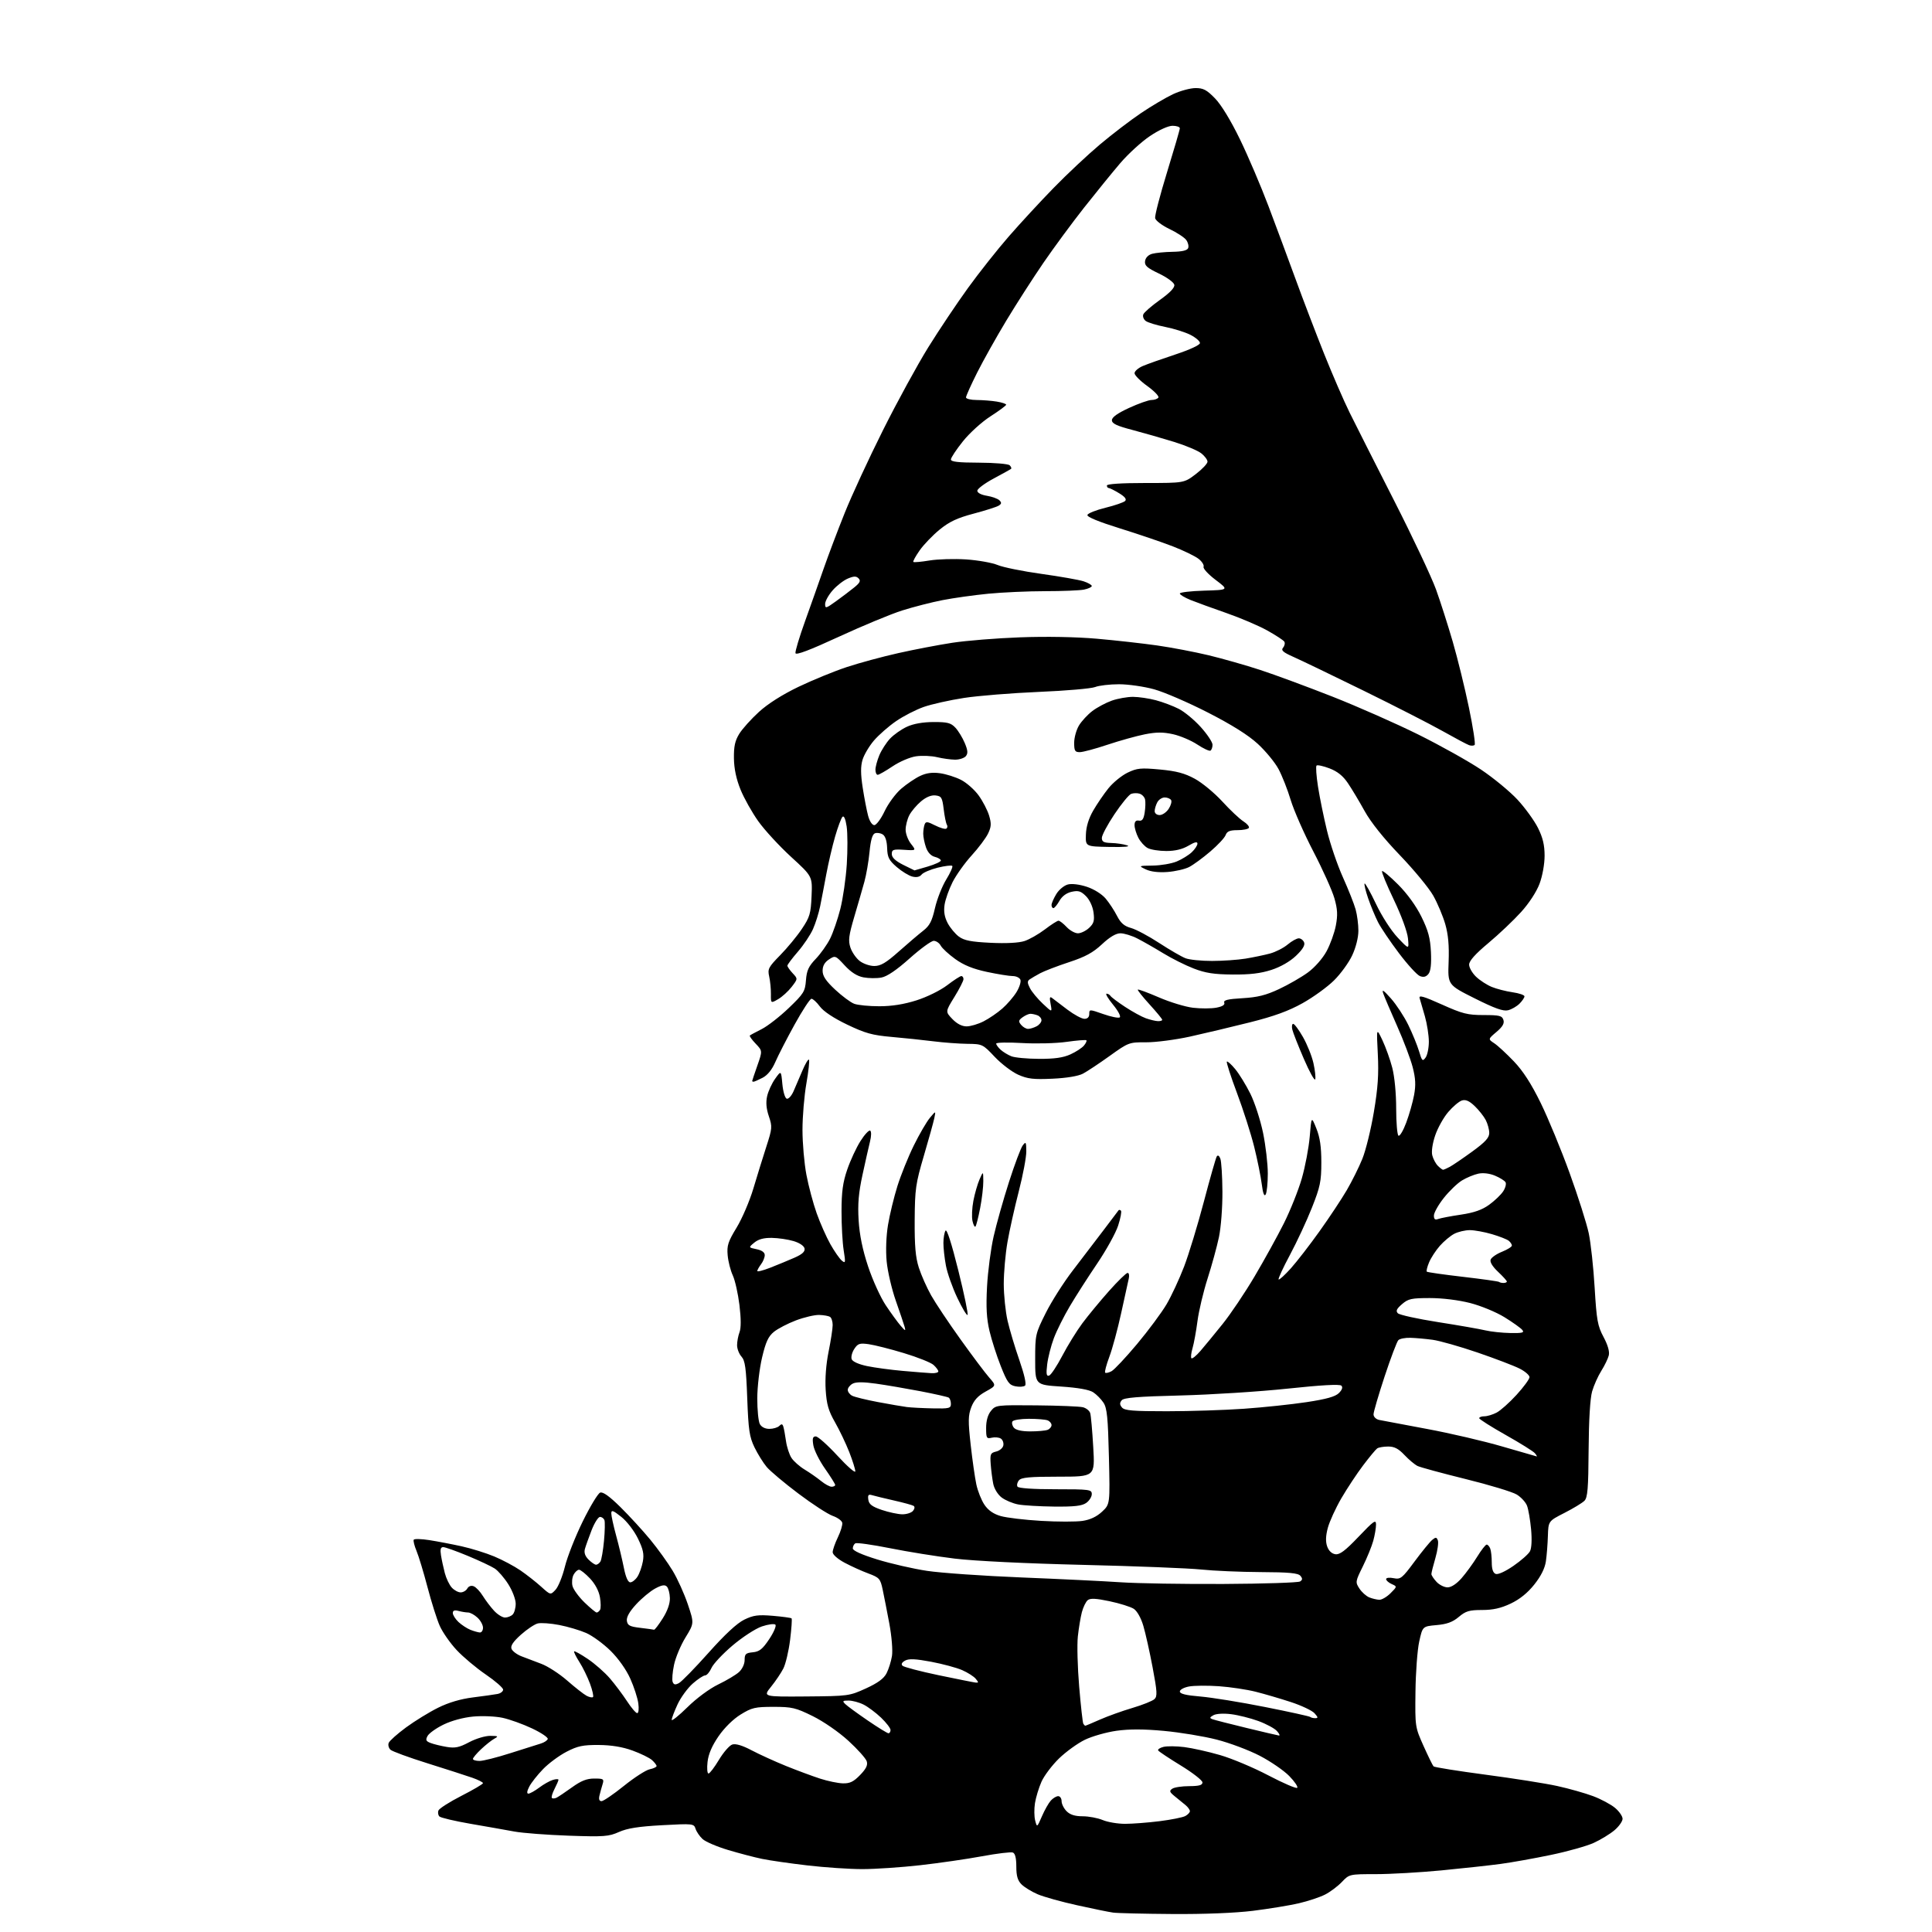 <?xml version="1.0" encoding="UTF-8" standalone="no"?>
<svg 
  version="1.1" 
  xmlns="http://www.w3.org/2000/svg" 
  xmlns:xlink="http://www.w3.org/1999/xlink" 
  xmlns:svg="http://www.w3.org/2000/svg"
  xmlns:rdf="http://www.w3.org/1999/02/22-rdf-syntax-ns#"
  xmlns:cc="http://creativecommons.org/ns#"
  xmlns:dc="http://purl.org/dc/elements/1.1/"
  viewBox="0 0 768 768"
  width="768"
  height="768"
>
<style>svg {background-color: white; }</style>"
<path stroke="none" fill="black" fill-rule="evenodd" d="M466.04,760.85C454.74,760.77 444.15,760.52 442.50,760.29C440.85,760.07 434.41,758.75 428.18,757.37C421.95,756.00 414.89,754.03 412.49,753.00C410.09,751.97 407.20,750.20 406.06,749.06C404.53,747.53 404.00,745.72 404.00,741.97C404.00,738.61 403.54,736.76 402.62,736.41C401.86,736.12 396.35,736.78 390.37,737.89C384.39,739.00 373.33,740.60 365.80,741.45C358.26,742.30 347.91,743.00 342.79,743.00C337.67,743.00 327.84,742.34 320.95,741.53C314.05,740.73 305.95,739.56 302.95,738.94C299.95,738.32 293.87,736.73 289.43,735.40C285.00,734.08 280.42,732.11 279.26,731.03C278.10,729.95 276.86,728.12 276.49,726.96C275.84,724.92 275.45,724.88 263.16,725.55C253.80,726.06 249.34,726.77 246.03,728.25C241.98,730.06 240.11,730.20 226.03,729.71C217.49,729.41 207.80,728.67 204.50,728.07C201.20,727.46 193.35,726.07 187.05,724.99C180.76,723.90 175.19,722.59 174.67,722.07C174.16,721.56 173.98,720.49 174.29,719.70C174.59,718.91 178.70,716.29 183.41,713.88C188.13,711.47 191.99,709.20 192.00,708.83C192.00,708.47 190.09,707.50 187.75,706.68C185.41,705.86 177.43,703.29 170.00,700.96C162.57,698.64 155.92,696.20 155.21,695.54C154.51,694.89 154.19,693.67 154.51,692.84C154.83,692.00 157.94,689.23 161.42,686.67C164.91,684.11 170.62,680.60 174.13,678.86C178.31,676.78 183.08,675.37 188.00,674.75C192.12,674.23 196.51,673.62 197.75,673.38C198.99,673.15 200.00,672.37 200.00,671.66C200.00,670.94 196.90,668.23 193.10,665.64C189.31,663.05 184.10,658.68 181.53,655.93C178.96,653.18 175.93,648.84 174.80,646.29C173.67,643.73 171.49,636.84 169.95,630.96C168.41,625.09 166.44,618.59 165.58,616.53C164.72,614.47 164.22,612.46 164.47,612.06C164.71,611.65 167.52,611.73 170.71,612.23C173.89,612.73 179.65,613.83 183.50,614.68C187.35,615.53 193.19,617.35 196.48,618.72C199.76,620.09 204.47,622.60 206.94,624.30C209.40,626.00 213.09,628.89 215.13,630.74C218.84,634.09 218.84,634.09 220.84,631.95C221.93,630.77 223.61,626.63 224.56,622.76C225.51,618.88 228.69,610.82 231.63,604.83C234.56,598.85 237.69,593.67 238.57,593.34C239.66,592.92 242.22,594.75 246.65,599.11C250.21,602.63 255.55,608.45 258.52,612.06C261.49,615.67 265.49,621.23 267.40,624.41C269.32,627.58 272.02,633.58 273.42,637.73C275.95,645.27 275.95,645.27 272.51,650.89C270.61,653.97 268.55,658.88 267.94,661.79C267.32,664.70 267.08,667.76 267.39,668.58C267.84,669.73 268.42,669.84 269.90,669.05C270.96,668.48 276.26,663.06 281.67,656.99C288.17,649.70 292.97,645.25 295.85,643.84C299.50,642.07 301.32,641.82 307.22,642.31C311.08,642.64 314.43,643.10 314.66,643.33C314.90,643.57 314.63,647.41 314.08,651.87C313.52,656.34 312.31,661.45 311.40,663.24C310.49,665.03 308.29,668.30 306.51,670.50C303.28,674.50 303.28,674.50 320.39,674.37C337.20,674.23 337.62,674.18 344.19,671.19C348.92,669.03 351.33,667.27 352.41,665.17C353.25,663.54 354.22,660.45 354.57,658.30C354.92,656.07 354.47,650.53 353.53,645.44C352.61,640.52 351.41,634.41 350.87,631.86C349.95,627.54 349.56,627.11 345.19,625.48C342.61,624.53 338.36,622.60 335.75,621.21C333.02,619.76 331.00,617.98 331.00,617.03C331.00,616.12 331.93,613.46 333.06,611.11C334.19,608.77 334.98,606.17 334.81,605.33C334.64,604.49 332.93,603.25 331.00,602.58C329.07,601.90 322.96,597.93 317.41,593.75C311.85,589.57 306.17,584.80 304.78,583.15C303.38,581.49 301.20,577.97 299.91,575.32C297.91,571.18 297.51,568.47 297.04,555.86C296.60,543.81 296.19,540.86 294.75,539.27C293.79,538.21 293.00,536.17 293.00,534.74C293.00,533.30 293.44,530.98 293.97,529.57C294.61,527.90 294.59,524.14 293.94,518.76C293.38,514.22 292.19,508.93 291.30,507.00C290.40,505.07 289.48,501.48 289.26,499.00C288.91,495.13 289.41,493.58 292.83,487.97C295.01,484.38 298.00,477.40 299.47,472.47C300.94,467.54 303.26,460.04 304.63,455.81C306.98,448.55 307.04,447.88 305.63,443.73C304.61,440.72 304.39,438.20 304.95,435.74C305.39,433.77 306.82,430.66 308.13,428.83C310.50,425.50 310.50,425.50 311.00,430.92C311.28,433.93 312.05,436.52 312.73,436.75C313.41,436.97 314.62,435.66 315.43,433.83C316.24,432.00 317.83,428.29 318.96,425.60C320.10,422.90 321.27,420.93 321.57,421.23C321.86,421.53 321.41,425.76 320.56,430.64C319.70,435.51 319.00,443.84 319.00,449.14C319.00,454.44 319.70,462.47 320.56,466.99C321.41,471.50 323.26,478.42 324.66,482.35C326.06,486.28 328.52,491.81 330.11,494.63C331.71,497.46 333.74,500.37 334.63,501.11C336.10,502.33 336.17,501.96 335.37,496.98C334.89,493.96 334.51,487.00 334.52,481.50C334.53,473.75 335.04,470.01 336.80,464.89C338.05,461.26 340.41,456.17 342.05,453.59C343.68,451.01 345.42,449.14 345.91,449.44C346.42,449.76 346.39,451.58 345.85,453.74C345.34,455.81 343.99,461.77 342.86,467.00C341.30,474.20 340.92,478.58 341.32,485.10C341.68,490.96 342.88,496.79 345.08,503.43C346.85,508.78 350.01,515.72 352.08,518.83C354.16,521.95 356.83,525.62 358.02,527.00C359.86,529.14 360.09,529.21 359.62,527.50C359.31,526.40 357.73,521.71 356.10,517.07C354.47,512.43 352.83,505.39 352.46,501.42C352.05,497.07 352.27,491.29 353.01,486.85C353.68,482.81 355.36,475.90 356.73,471.50C358.11,467.10 361.04,459.83 363.25,455.35C365.46,450.86 368.34,445.91 369.65,444.35C372.02,441.50 372.02,441.50 371.40,444.50C371.05,446.15 369.18,452.90 367.23,459.50C363.99,470.51 363.69,472.62 363.60,485.00C363.54,495.26 363.93,499.80 365.25,503.91C366.20,506.88 368.40,511.83 370.13,514.91C371.86,517.98 377.12,525.87 381.83,532.43C386.53,539.00 391.66,545.82 393.22,547.59C396.05,550.82 396.05,550.82 391.82,553.16C388.76,554.85 387.17,556.58 386.10,559.38C384.85,562.69 384.81,564.89 385.85,574.25C386.52,580.29 387.54,587.42 388.11,590.08C388.68,592.75 390.13,596.39 391.34,598.17C392.82,600.37 394.89,601.82 397.78,602.65C400.11,603.33 407.36,604.19 413.88,604.57C420.40,604.96 427.79,604.96 430.32,604.58C433.38,604.12 435.96,602.90 438.08,600.92C441.26,597.95 441.26,597.95 440.81,579.07C440.44,563.55 440.06,559.73 438.66,557.61C437.73,556.19 435.89,554.32 434.56,553.45C432.99,552.42 428.55,551.63 421.83,551.18C411.50,550.50 411.50,550.50 411.50,540.42C411.50,530.57 411.60,530.14 415.71,521.92C418.03,517.29 422.87,509.68 426.48,505.00C430.08,500.32 435.58,493.12 438.69,489.00C441.80,484.88 444.49,481.31 444.67,481.08C444.85,480.85 445.27,480.94 445.60,481.27C445.93,481.60 445.43,484.26 444.48,487.19C443.54,490.11 439.78,496.91 436.13,502.30C432.48,507.69 427.58,515.34 425.24,519.30C422.89,523.26 420.04,528.97 418.91,531.99C417.78,535.01 416.59,539.68 416.27,542.37C415.81,546.22 415.98,547.17 417.04,546.82C417.78,546.57 420.14,543.02 422.28,538.93C424.42,534.85 428.02,529.02 430.27,526.00C432.52,522.98 437.26,517.24 440.80,513.25C444.35,509.26 447.69,506.00 448.24,506.00C448.79,506.00 448.99,507.01 448.70,508.25C448.41,509.49 447.05,515.67 445.68,522.00C444.30,528.33 442.20,536.12 440.99,539.32C439.79,542.52 439.04,545.37 439.32,545.65C439.60,545.93 440.74,545.68 441.85,545.08C442.96,544.49 447.53,539.61 452.02,534.25C456.50,528.89 461.76,521.80 463.71,518.50C465.65,515.20 468.79,508.45 470.69,503.50C472.58,498.55 476.12,486.92 478.56,477.66C481.00,468.40 483.30,460.33 483.67,459.73C484.09,459.04 484.63,459.36 485.10,460.57C485.52,461.63 485.89,467.53 485.93,473.68C485.97,479.92 485.36,487.92 484.55,491.77C483.75,495.57 481.72,502.98 480.04,508.22C478.36,513.47 476.55,521.08 476.02,525.13C475.49,529.19 474.60,534.05 474.05,535.93C473.49,537.82 473.30,539.62 473.61,539.93C473.93,540.25 475.55,538.92 477.21,537.00C478.87,535.08 482.81,530.28 485.98,526.34C489.15,522.41 494.90,513.86 498.75,507.34C502.60,500.83 507.83,491.35 510.37,486.28C512.91,481.20 516.11,473.20 517.48,468.48C518.84,463.77 520.26,456.26 520.64,451.81C521.31,443.70 521.31,443.70 523.28,448.60C524.71,452.15 525.25,455.87 525.25,462.07C525.25,469.61 524.80,471.77 521.51,480.07C519.46,485.26 515.53,493.69 512.79,498.81C510.04,503.94 508.01,508.34 508.27,508.60C508.53,508.86 510.71,506.88 513.12,504.20C515.53,501.51 520.68,494.85 524.56,489.41C528.45,483.96 533.31,476.63 535.36,473.12C537.41,469.61 540.20,464.01 541.55,460.67C542.91,457.34 544.97,448.96 546.13,442.05C547.75,432.44 548.11,427.04 547.70,419.00C547.16,408.50 547.16,408.50 549.53,413.50C550.83,416.25 552.60,421.18 553.45,424.46C554.36,427.96 555.00,434.64 555.00,440.65C555.00,446.28 555.42,451.14 555.92,451.45C556.43,451.77 557.82,449.43 559.00,446.26C560.19,443.09 561.59,438.16 562.12,435.30C562.85,431.34 562.72,428.70 561.56,424.21C560.72,420.97 557.95,413.64 555.40,407.91C552.86,402.19 550.38,396.38 549.89,395.00C549.21,393.07 549.90,393.51 552.93,396.92C555.08,399.35 558.18,404.08 559.81,407.42C561.44,410.76 563.36,415.46 564.08,417.85C565.25,421.79 565.50,422.03 566.69,420.41C567.41,419.42 567.99,416.57 567.99,414.06C567.98,411.55 567.28,407.02 566.42,404.00C565.57,400.98 564.62,397.73 564.33,396.80C563.91,395.47 565.84,396.02 573.15,399.30C581.36,402.99 583.38,403.50 589.76,403.50C596.05,403.50 597.11,403.76 597.63,405.43C598.08,406.82 597.31,408.14 594.87,410.21C591.50,413.07 591.50,413.07 594.00,414.72C595.38,415.63 598.87,418.86 601.78,421.90C605.44,425.73 608.71,430.80 612.46,438.46C615.43,444.53 620.61,457.08 623.96,466.34C627.32,475.61 630.73,486.36 631.55,490.24C632.37,494.12 633.43,503.87 633.90,511.90C634.68,524.85 635.07,527.06 637.44,531.49C639.16,534.73 639.89,537.30 639.51,538.82C639.18,540.11 637.85,542.87 636.54,544.94C635.23,547.02 633.59,550.69 632.89,553.11C632.10,555.85 631.58,564.54 631.50,576.28C631.40,591.73 631.10,595.33 629.83,596.59C628.99,597.44 625.42,599.60 621.90,601.40C615.50,604.66 615.50,604.66 615.31,610.58C615.21,613.84 614.85,618.38 614.51,620.68C614.11,623.44 612.53,626.58 609.90,629.88C607.26,633.21 604.09,635.76 600.52,637.45C596.61,639.30 593.48,640.00 589.14,640.00C584.07,640.00 582.65,640.42 579.89,642.75C577.46,644.80 575.19,645.63 571.06,646.00C565.50,646.50 565.50,646.50 564.17,652.50C563.43,655.80 562.76,664.80 562.67,672.50C562.50,686.39 562.53,686.56 565.86,694.00C567.71,698.12 569.51,701.80 569.86,702.16C570.21,702.52 579.50,704.00 590.50,705.46C601.50,706.91 614.33,708.93 619.00,709.96C623.67,710.98 630.09,712.80 633.27,713.99C636.44,715.18 640.37,717.29 642.02,718.67C643.66,720.05 645.00,722.00 645.00,723.00C645.00,724.00 643.54,726.06 641.75,727.57C639.96,729.08 636.25,731.34 633.50,732.59C630.75,733.84 623.10,735.99 616.50,737.36C609.90,738.74 600.90,740.35 596.50,740.94C592.10,741.53 581.52,742.69 573.00,743.51C564.48,744.32 552.75,745.00 546.94,745.00C536.43,745.00 536.36,745.02 533.44,748.09C531.82,749.79 528.82,752.05 526.77,753.10C524.72,754.16 520.00,755.72 516.29,756.59C512.57,757.45 504.37,758.79 498.05,759.58C490.98,760.45 478.70,760.94 466.04,760.85zM414.18,722.01C415.24,719.54 416.84,716.73 417.71,715.76C418.59,714.79 419.92,714.00 420.65,714.00C421.39,714.00 422.00,714.90 422.00,716.00C422.00,717.10 422.90,718.90 424.00,720.00C425.39,721.39 427.33,722.00 430.38,722.00C432.79,722.00 436.37,722.67 438.35,723.50C440.32,724.33 444.32,725.00 447.24,725.00C450.16,725.00 456.33,724.53 460.94,723.95C465.55,723.37 470.15,722.45 471.16,721.91C472.17,721.37 473.00,720.49 473.00,719.96C473.00,719.42 472.21,718.33 471.25,717.54C470.29,716.75 468.38,715.19 467.00,714.07C464.88,712.35 464.73,711.89 466.00,711.04C466.82,710.48 469.86,710.02 472.75,710.02C476.68,710.00 478.00,709.63 478.00,708.54C478.00,707.74 474.15,704.73 469.44,701.85C464.73,698.97 460.67,696.27 460.40,695.84C460.14,695.41 461.07,694.77 462.48,694.42C463.88,694.06 467.61,694.10 470.76,694.49C473.90,694.88 480.31,696.31 484.99,697.67C489.67,699.02 498.33,702.66 504.22,705.76C510.12,708.85 515.27,711.07 515.66,710.68C516.05,710.28 514.63,708.18 512.49,705.99C510.36,703.81 505.09,700.19 500.78,697.95C496.47,695.71 488.75,692.81 483.62,691.51C478.49,690.20 469.09,688.65 462.72,688.06C454.69,687.31 448.91,687.30 443.83,688.01C439.80,688.58 434.13,690.19 431.23,691.60C428.33,693.01 423.70,696.37 420.93,699.06C418.17,701.76 415.05,705.90 414.00,708.27C412.95,710.65 411.79,714.46 411.42,716.75C411.06,719.03 411.09,722.16 411.50,723.70C412.23,726.50 412.23,726.50 414.18,722.01zM239.13,715.98C239.89,715.97 243.88,713.25 248.00,709.93C252.12,706.61 256.74,703.63 258.25,703.32C259.76,703.01 261.00,702.43 261.00,702.03C261.00,701.63 260.18,700.57 259.18,699.66C258.18,698.76 254.69,697.05 251.43,695.87C247.44,694.42 243.05,693.70 238.00,693.66C231.72,693.62 229.64,694.05 225.22,696.34C222.31,697.84 218.11,700.94 215.89,703.24C213.66,705.53 211.19,708.66 210.40,710.20C209.46,712.01 209.34,713.00 210.04,713.00C210.64,713.00 212.57,711.93 214.32,710.62C216.07,709.30 218.51,707.92 219.75,707.55C220.99,707.17 222.00,707.14 222.00,707.48C222.00,707.82 221.29,709.47 220.43,711.14C219.56,712.82 219.09,714.42 219.38,714.72C219.67,715.01 220.50,714.97 221.21,714.63C221.92,714.29 224.69,712.43 227.36,710.51C230.99,707.89 233.24,707.00 236.23,707.00C239.92,707.00 240.18,707.17 239.54,709.25C239.15,710.49 238.60,712.51 238.30,713.75C237.95,715.25 238.22,715.99 239.13,715.98zM335.05,708.91C337.85,708.98 339.31,708.27 341.90,705.60C344.32,703.10 345.02,701.65 344.54,700.14C344.18,699.00 340.91,695.34 337.26,692.00C333.45,688.51 327.43,684.35 323.12,682.21C316.31,678.85 314.84,678.50 307.48,678.50C300.18,678.50 298.85,678.81 294.43,681.54C291.46,683.36 287.96,686.81 285.64,690.18C283.02,693.99 281.61,697.26 281.26,700.39C280.97,702.93 281.14,705.00 281.64,705.00C282.13,705.00 284.00,702.55 285.79,699.56C287.58,696.57 289.97,693.83 291.10,693.47C292.46,693.04 295.13,693.84 298.83,695.80C301.95,697.44 308.10,700.24 312.50,702.02C316.90,703.80 322.98,706.05 326.00,707.03C329.02,708.01 333.10,708.86 335.05,708.91zM190.63,700.00C192.07,700.00 197.58,698.61 202.88,696.91C208.17,695.21 213.60,693.50 214.94,693.10C216.28,692.70 217.54,691.88 217.74,691.28C217.94,690.68 215.13,688.79 211.51,687.08C207.88,685.36 202.59,683.46 199.75,682.85C196.92,682.25 191.67,682.02 188.10,682.36C184.19,682.72 179.48,684.00 176.29,685.56C173.38,686.98 170.52,689.02 169.95,690.09C169.10,691.68 169.32,692.17 171.21,692.88C172.47,693.36 175.34,694.06 177.58,694.43C180.90,694.99 182.58,694.64 186.48,692.56C189.15,691.14 192.90,690.01 194.90,690.03C198.07,690.06 198.26,690.19 196.50,691.16C195.40,691.77 193.04,693.64 191.25,695.33C189.46,697.01 188.00,698.75 188.00,699.20C188.00,699.64 189.18,700.00 190.63,700.00zM508.40,689.90C508.90,689.95 508.53,689.14 507.59,688.10C506.64,687.05 503.31,685.26 500.18,684.12C497.06,682.98 492.19,681.76 489.36,681.41C486.38,681.04 483.45,681.21 482.36,681.82C480.82,682.69 480.75,682.96 482.00,683.42C482.82,683.73 488.90,685.28 495.50,686.88C502.10,688.48 507.91,689.84 508.40,689.90zM353.18,689.00C353.63,689.00 354.00,688.42 354.00,687.70C354.00,686.99 352.31,684.79 350.25,682.81C348.19,680.84 345.06,678.50 343.30,677.61C341.54,676.72 338.86,676.00 337.34,676.00C334.93,676.00 334.76,676.18 336.04,677.42C336.84,678.20 340.84,681.12 344.93,683.92C349.01,686.71 352.73,689.00 353.18,689.00zM431.43,686.00C431.61,686.00 434.23,684.90 437.26,683.56C440.29,682.22 446.08,680.14 450.13,678.94C454.18,677.74 458.13,676.16 458.91,675.43C460.11,674.30 460.01,672.51 458.18,662.81C457.01,656.59 455.34,649.14 454.48,646.25C453.56,643.14 452.01,640.40 450.69,639.53C449.46,638.73 445.14,637.37 441.10,636.52C435.59,635.36 433.40,635.26 432.38,636.10C431.63,636.72 430.59,638.87 430.06,640.87C429.54,642.86 428.82,647.20 428.46,650.50C428.10,653.80 428.34,662.79 428.99,670.48C429.64,678.17 430.38,684.81 430.64,685.23C430.90,685.66 431.26,686.00 431.43,686.00zM273.25,678.66C276.87,675.09 282.02,671.28 285.50,669.60C288.80,668.01 292.51,665.80 293.75,664.68C295.05,663.51 296.00,661.49 296.00,659.89C296.00,657.50 296.44,657.08 299.25,656.81C301.88,656.56 303.13,655.56 305.78,651.58C307.59,648.88 308.69,646.29 308.23,645.83C307.77,645.37 305.34,645.69 302.84,646.54C300.34,647.39 295.11,650.79 291.21,654.10C287.31,657.40 283.53,661.43 282.82,663.05C282.10,664.67 280.96,666.00 280.29,666.00C279.62,666.00 277.41,667.46 275.38,669.24C273.35,671.03 270.63,674.74 269.35,677.49C268.07,680.25 267.02,683.02 267.01,683.66C267.00,684.29 269.81,682.04 273.25,678.66zM522.82,683.00C524.04,683.00 523.99,682.65 522.54,681.04C521.57,679.97 517.33,677.96 513.13,676.59C508.94,675.22 502.64,673.37 499.14,672.49C495.64,671.61 489.06,670.62 484.53,670.30C480.00,669.99 474.65,670.03 472.64,670.41C470.64,670.78 469.00,671.68 469.00,672.40C469.00,673.32 471.44,673.92 477.16,674.39C481.65,674.77 493.21,676.64 502.85,678.56C512.49,680.47 520.59,682.25 520.85,682.52C521.12,682.78 522.00,683.00 522.82,683.00zM253.30,681.00C253.84,681.00 254.04,679.30 253.74,677.12C253.46,674.99 252.02,670.56 250.54,667.27C248.92,663.67 245.80,659.26 242.68,656.19C239.83,653.39 235.47,650.21 233.00,649.13C230.53,648.05 225.71,646.62 222.30,645.96C218.89,645.30 215.04,645.02 213.75,645.35C212.47,645.67 209.45,647.69 207.05,649.84C204.00,652.58 202.88,654.25 203.33,655.42C203.68,656.34 205.44,657.67 207.24,658.38C209.03,659.09 212.59,660.44 215.14,661.38C217.69,662.32 222.33,665.31 225.44,668.03C228.55,670.75 232.01,673.47 233.13,674.07C234.25,674.67 235.42,674.91 235.73,674.60C236.04,674.30 235.50,671.90 234.53,669.27C233.56,666.65 231.67,662.77 230.31,660.66C228.96,658.55 228.02,656.65 228.23,656.44C228.44,656.23 230.89,657.59 233.67,659.47C236.46,661.34 240.41,664.82 242.45,667.19C244.49,669.56 247.54,673.64 249.25,676.25C250.95,678.86 252.77,681.00 253.30,681.00zM387.87,668.86C389.04,668.98 389.04,668.75 387.87,667.34C387.12,666.42 384.70,664.88 382.50,663.91C380.30,662.94 374.75,661.45 370.17,660.58C363.99,659.42 361.32,659.29 359.82,660.10C358.51,660.80 358.13,661.53 358.75,662.15C359.28,662.68 365.74,664.38 373.11,665.92C380.47,667.45 387.12,668.78 387.87,668.86zM190.75,648.94C191.44,648.97 192.00,648.12 192.00,647.04C192.00,645.96 191.02,644.16 189.81,643.04C188.61,641.92 186.92,640.99 186.06,640.99C185.20,640.98 183.49,640.70 182.25,640.37C180.68,639.95 180.00,640.20 180.00,641.21C180.00,642.00 181.01,643.60 182.25,644.77C183.49,645.93 185.63,647.33 187.00,647.88C188.38,648.42 190.06,648.90 190.75,648.94zM260.00,647.84C260.27,647.93 261.82,645.90 263.44,643.34C265.34,640.34 266.35,637.45 266.29,635.24C266.24,633.34 265.69,631.29 265.08,630.68C264.26,629.86 263.03,630.07 260.45,631.46C258.51,632.50 255.12,635.32 252.90,637.72C250.23,640.62 248.98,642.83 249.19,644.30C249.45,646.13 250.33,646.60 254.50,647.09C257.25,647.42 259.73,647.76 260.00,647.84zM200.75,643.00C201.77,643.00 203.14,642.46 203.80,641.80C204.46,641.14 205.00,639.20 205.00,637.50C205.00,635.78 203.69,632.32 202.06,629.76C200.45,627.21 198.02,624.41 196.67,623.52C195.33,622.64 190.48,620.36 185.90,618.46C181.32,616.56 176.95,615.00 176.18,615.00C175.16,615.00 174.92,615.89 175.30,618.25C175.58,620.04 176.27,623.22 176.82,625.32C177.37,627.43 178.61,630.01 179.57,631.07C180.53,632.13 182.12,633.00 183.11,633.00C184.09,633.00 185.29,632.31 185.76,631.46C186.28,630.53 187.29,630.17 188.29,630.56C189.21,630.91 190.86,632.65 191.95,634.43C193.05,636.20 195.06,638.86 196.43,640.33C197.79,641.80 199.74,643.00 200.75,643.00zM237.18,641.00C237.57,641.00 238.17,640.53 238.52,639.96C238.88,639.39 238.86,637.13 238.49,634.94C238.07,632.45 236.58,629.64 234.54,627.47C232.74,625.56 230.77,624.00 230.17,624.00C229.56,624.00 228.59,624.89 228.01,625.98C227.43,627.07 227.23,629.09 227.58,630.47C227.93,631.85 230.07,634.78 232.34,636.99C234.62,639.19 236.80,641.00 237.18,641.00zM548.30,635.94C549.28,635.97 551.29,634.80 552.76,633.33C555.42,630.67 555.42,630.67 553.21,629.68C552.00,629.14 551.00,628.26 551.00,627.72C551.00,627.18 552.31,627.01 553.98,627.35C556.75,627.90 557.34,627.44 562.31,620.72C565.26,616.75 568.41,612.89 569.32,612.14C570.73,610.98 571.06,611.00 571.57,612.33C571.90,613.19 571.46,616.35 570.59,619.35C569.71,622.35 569.00,625.22 569.00,625.72C569.00,626.21 569.92,627.61 571.04,628.81C572.16,630.02 574.14,631.00 575.44,631.00C576.90,631.00 579.01,629.61 581.00,627.35C582.76,625.34 585.55,621.52 587.19,618.85C588.83,616.18 590.53,614.00 590.98,614.00C591.42,614.00 592.06,614.71 592.39,615.58C592.73,616.45 593.00,618.94 593.00,621.11C593.00,623.76 593.51,625.26 594.56,625.66C595.47,626.01 598.37,624.70 601.60,622.47C604.62,620.39 607.58,617.78 608.18,616.67C608.84,615.43 609.01,612.05 608.63,607.89C608.28,604.17 607.56,599.97 607.02,598.56C606.49,597.15 604.64,595.14 602.91,594.09C601.18,593.04 592.05,590.27 582.63,587.95C573.21,585.62 564.60,583.28 563.50,582.75C562.40,582.22 560.06,580.26 558.30,578.39C555.91,575.86 554.27,575.00 551.80,575.02C549.99,575.02 548.03,575.36 547.45,575.77C546.88,576.17 544.36,579.20 541.87,582.50C539.37,585.80 535.47,591.71 533.19,595.62C530.92,599.54 528.51,604.82 527.83,607.35C526.98,610.52 526.90,612.82 527.57,614.73C528.18,616.47 529.39,617.62 530.83,617.83C532.57,618.08 534.76,616.43 540.06,610.87C546.11,604.52 547.00,603.90 546.99,606.04C546.99,607.39 546.50,610.30 545.89,612.50C545.29,614.70 543.42,619.28 541.74,622.68C538.77,628.68 538.73,628.94 540.40,631.49C541.34,632.93 543.10,634.50 544.31,634.99C545.51,635.48 547.31,635.90 548.30,635.94zM486.50,629.65C502.45,629.57 516.08,629.12 516.80,628.66C517.80,628.01 517.83,627.50 516.93,626.41C516.02,625.32 512.43,624.98 501.13,624.93C493.08,624.89 482.45,624.43 477.50,623.91C472.55,623.39 451.40,622.56 430.50,622.06C407.95,621.52 387.22,620.51 379.50,619.57C372.35,618.70 360.76,616.84 353.75,615.43C346.74,614.03 340.55,613.16 340.00,613.50C339.45,613.84 339.00,614.75 339.00,615.52C339.00,616.41 342.50,617.99 348.75,619.92C354.11,621.57 363.00,623.61 368.50,624.44C374.00,625.27 390.88,626.45 406.00,627.06C421.12,627.67 438.90,628.53 445.50,628.98C452.10,629.43 470.55,629.73 486.50,629.65zM250.55,629.00C251.32,629.00 252.61,627.99 253.40,626.75C254.20,625.51 255.16,622.81 255.54,620.74C256.08,617.77 255.67,615.85 253.56,611.53C252.05,608.46 249.18,604.72 246.95,602.96C243.68,600.37 243.00,600.14 243.00,601.60C243.00,602.58 243.87,606.55 244.93,610.44C245.99,614.32 247.37,620.09 248.00,623.25C248.74,626.98 249.64,629.00 250.55,629.00zM236.94,622.00C237.46,622.00 238.23,621.44 238.67,620.75C239.10,620.06 239.74,616.35 240.10,612.51C240.46,608.66 240.53,604.95 240.27,604.26C240.00,603.57 239.21,603.00 238.51,603.00C237.81,603.00 236.31,605.36 235.18,608.25C234.06,611.14 232.86,614.49 232.52,615.70C232.10,617.19 232.56,618.56 233.95,619.95C235.08,621.08 236.42,622.00 236.94,622.00zM358.63,601.96C360.35,601.98 362.28,601.37 362.93,600.59C363.62,599.76 363.71,598.94 363.16,598.60C362.65,598.28 359.14,597.32 355.37,596.47C351.59,595.61 347.68,594.66 346.67,594.36C345.21,593.92 344.90,594.28 345.17,596.16C345.42,597.97 346.64,598.89 350.50,600.21C353.25,601.14 356.91,601.93 358.63,601.96zM419.03,598.89C413.24,598.82 406.78,598.44 404.69,598.03C402.59,597.63 399.67,596.40 398.21,595.31C396.68,594.17 395.25,591.86 394.84,589.91C394.46,588.03 394.00,584.50 393.82,582.05C393.53,578.01 393.73,577.55 395.99,577.01C397.37,576.68 398.65,575.59 398.84,574.58C399.04,573.57 398.59,572.34 397.85,571.86C397.11,571.38 395.49,571.22 394.25,571.51C392.18,572.00 392.00,571.69 392.00,567.63C392.00,564.77 392.67,562.39 393.92,560.86C395.81,558.54 396.15,558.50 411.96,558.65C420.82,558.73 429.15,559.07 430.47,559.40C431.79,559.73 433.10,560.79 433.38,561.75C433.67,562.71 434.21,568.79 434.58,575.25C435.27,587.00 435.27,587.00 420.76,587.00C409.27,587.00 405.99,587.30 405.04,588.46C404.37,589.26 404.12,590.38 404.47,590.96C404.87,591.60 410.61,592.00 419.56,592.00C433.19,592.00 434.00,592.11 434.00,593.94C434.00,595.01 433.00,596.59 431.78,597.44C430.08,598.63 427.08,598.97 419.03,598.89zM330.58,591.00C331.36,591.00 332.00,590.68 332.00,590.29C332.00,589.90 330.17,586.98 327.94,583.80C325.70,580.61 323.62,576.43 323.31,574.50C322.86,571.76 323.08,571.00 324.29,571.00C325.14,571.00 329.02,574.46 332.92,578.69C336.81,582.92 340.00,585.70 340.00,584.88C340.00,584.05 338.91,580.60 337.58,577.19C336.24,573.79 333.70,568.46 331.92,565.35C329.33,560.83 328.59,558.26 328.22,552.50C327.93,548.02 328.37,542.29 329.38,537.30C330.27,532.90 331.00,528.13 331.00,526.71C331.00,525.28 330.52,523.82 329.93,523.46C329.34,523.10 327.41,522.76 325.62,522.71C323.84,522.66 319.71,523.63 316.44,524.86C313.17,526.10 309.22,528.15 307.65,529.42C305.42,531.23 304.40,533.42 302.94,539.61C301.91,543.95 301.05,551.24 301.03,555.82C301.02,560.39 301.47,565.00 302.04,566.07C302.68,567.26 304.13,568.00 305.84,568.00C307.36,568.00 309.13,567.47 309.77,566.83C310.66,565.94 311.04,566.00 311.38,567.08C311.63,567.86 312.11,570.44 312.44,572.82C312.77,575.20 313.76,578.23 314.63,579.55C315.50,580.88 317.85,582.96 319.85,584.17C321.86,585.38 324.77,587.41 326.33,588.68C327.88,589.96 329.79,591.00 330.58,591.00zM610.87,578.95C611.08,578.98 610.75,578.40 610.14,577.67C609.53,576.94 604.31,573.67 598.53,570.42C592.75,567.16 588.01,564.16 588.01,563.75C588.00,563.34 588.92,563.00 590.05,563.00C591.18,563.00 593.36,562.35 594.90,561.55C596.45,560.75 600.02,557.57 602.85,554.47C605.68,551.37 608.00,548.21 608.00,547.44C608.00,546.67 606.24,545.14 604.09,544.05C601.94,542.95 594.40,540.07 587.34,537.65C580.28,535.24 572.25,532.96 569.50,532.59C566.75,532.22 562.80,531.86 560.71,531.80C558.63,531.73 556.45,532.15 555.87,532.73C555.29,533.31 552.84,539.79 550.41,547.14C547.99,554.49 546.00,561.28 546.00,562.23C546.00,563.22 546.97,564.17 548.25,564.45C549.49,564.71 558.02,566.32 567.20,568.02C576.39,569.72 589.89,572.87 597.20,575.01C604.52,577.14 610.67,578.92 610.87,578.95zM409.54,569.00C412.45,569.00 415.55,568.73 416.42,568.39C417.29,568.06 418.00,567.21 418.00,566.50C418.00,565.79 417.29,564.94 416.42,564.61C415.55,564.27 412.20,564.00 408.98,564.00C405.75,564.00 402.83,564.47 402.47,565.04C402.12,565.62 402.37,566.74 403.04,567.54C403.82,568.48 406.12,569.00 409.54,569.00zM463.87,560.99C473.02,560.99 486.80,560.54 494.50,560.00C502.20,559.46 513.40,558.28 519.39,557.37C527.31,556.17 530.82,555.18 532.24,553.76C533.53,552.47 533.86,551.46 533.22,550.82C532.57,550.17 525.22,550.58 511.87,552.00C500.66,553.19 481.49,554.41 469.26,554.72C452.24,555.14 446.75,555.59 445.89,556.64C445.04,557.66 445.07,558.38 446.00,559.50C447.02,560.72 450.30,561.00 463.87,560.99zM370.75,559.85C377.31,559.99 378.00,559.82 378.00,558.06C378.00,556.99 377.60,555.87 377.12,555.57C376.63,555.27 371.57,554.13 365.87,553.03C360.16,551.94 352.21,550.58 348.19,550.02C343.15,549.31 340.28,549.31 338.94,550.03C337.87,550.60 337.00,551.71 337.00,552.50C337.00,553.29 337.79,554.34 338.75,554.83C339.71,555.33 344.32,556.46 349.00,557.34C353.68,558.22 358.85,559.11 360.50,559.32C362.15,559.53 366.76,559.77 370.75,559.85zM407.47,550.81C406.93,551.27 405.21,551.39 403.64,551.07C401.16,550.58 400.37,549.48 397.84,543.09C396.22,539.02 394.20,532.72 393.34,529.09C392.18,524.19 391.93,519.68 392.36,511.50C392.68,505.45 393.86,496.46 394.98,491.51C396.10,486.57 398.85,476.82 401.09,469.85C403.33,462.87 405.78,456.34 406.55,455.33C407.80,453.67 407.94,453.90 407.97,457.68C407.99,459.98 406.64,467.14 404.98,473.58C403.32,480.02 401.29,489.11 400.48,493.78C399.67,498.44 399.01,505.92 399.01,510.38C399.02,514.85 399.70,521.42 400.52,525.00C401.35,528.58 403.46,535.66 405.23,540.73C407.23,546.52 408.07,550.28 407.47,550.81zM370.25,545.86C371.76,545.94 373.00,545.62 373.00,545.15C373.00,544.69 372.14,543.53 371.09,542.58C370.04,541.63 364.75,539.52 359.34,537.89C353.93,536.25 347.63,534.66 345.35,534.34C341.71,533.83 341.00,534.07 339.58,536.24C338.69,537.60 338.23,539.43 338.56,540.31C338.93,541.26 341.37,542.35 344.68,543.04C347.71,543.67 354.08,544.53 358.84,544.95C363.60,545.37 368.74,545.78 370.25,545.86zM600.37,529.90C605.22,529.98 606.05,529.76 605.11,528.64C604.49,527.89 601.31,525.62 598.05,523.61C594.74,521.57 588.69,519.07 584.40,517.97C579.76,516.79 573.37,516.00 568.40,516.00C561.06,516.00 559.79,516.28 557.31,518.43C555.16,520.29 554.78,521.14 555.66,522.04C556.30,522.70 563.50,524.28 571.66,525.56C579.82,526.84 588.30,528.32 590.50,528.85C592.70,529.37 597.14,529.84 600.37,529.90zM384.62,522.71C384.30,523.03 382.46,519.96 380.54,515.90C378.61,511.83 376.57,506.08 376.02,503.11C375.46,500.15 375.01,496.10 375.02,494.11C375.02,492.13 375.40,489.91 375.86,489.20C376.37,488.38 378.28,494.29 380.94,505.01C383.29,514.43 384.94,522.39 384.62,522.71zM597.67,510.00C598.40,510.00 599.00,509.74 599.00,509.43C599.00,509.12 597.42,507.37 595.49,505.55C593.27,503.46 592.19,501.67 592.56,500.70C592.89,499.85 594.92,498.45 597.08,497.59C599.23,496.72 601.00,495.62 601.00,495.13C601.00,494.64 600.44,493.79 599.75,493.22C599.06,492.66 596.06,491.48 593.07,490.60C590.08,489.72 586.12,489.00 584.27,489.00C582.42,489.00 579.64,489.65 578.10,490.45C576.56,491.25 573.97,493.41 572.35,495.25C570.73,497.10 568.80,500.06 568.07,501.84C567.33,503.61 566.93,505.26 567.17,505.50C567.41,505.75 573.89,506.67 581.56,507.56C589.22,508.45 595.69,509.36 595.92,509.59C596.15,509.81 596.93,510.00 597.67,510.00zM306.25,503.91C309.14,502.78 313.45,501.00 315.83,499.95C318.90,498.59 320.06,497.54 319.82,496.30C319.62,495.27 317.86,494.07 315.49,493.36C313.30,492.70 309.41,492.12 306.86,492.08C303.65,492.02 301.50,492.60 299.86,493.95C297.50,495.90 297.50,495.90 300.75,496.58C302.86,497.01 304.00,497.84 304.00,498.93C304.00,499.86 303.34,501.49 302.53,502.56C301.72,503.63 301.05,504.83 301.03,505.24C301.01,505.64 303.36,505.04 306.25,503.91zM387.75,487.58C387.44,487.89 386.91,486.87 386.57,485.32C386.23,483.77 386.39,480.18 386.93,477.36C387.47,474.53 388.57,470.70 389.37,468.86C390.84,465.50 390.84,465.50 390.88,469.50C390.91,471.70 390.34,476.54 389.62,480.26C388.90,483.98 388.06,487.28 387.75,487.58zM571.66,484.58C572.57,484.23 576.63,483.45 580.68,482.85C586.02,482.05 589.13,480.96 591.99,478.89C594.15,477.32 596.66,474.93 597.55,473.56C598.44,472.20 598.85,470.57 598.46,469.94C598.07,469.31 596.19,468.14 594.27,467.34C592.13,466.45 589.58,466.14 587.65,466.55C585.92,466.92 583.00,468.13 581.17,469.24C579.34,470.35 576.08,473.49 573.92,476.22C571.76,478.95 570.00,482.09 570.00,483.20C570.00,484.67 570.45,485.04 571.66,484.58zM503.11,474.85C502.55,475.75 502.02,474.34 501.57,470.72C501.19,467.70 499.84,461.02 498.56,455.87C497.28,450.72 494.20,441.10 491.72,434.50C489.24,427.90 487.43,422.28 487.69,422.01C487.94,421.73 489.45,423.08 491.04,425.01C492.62,426.93 495.33,431.34 497.05,434.80C498.77,438.27 501.03,445.25 502.08,450.30C503.12,455.36 503.97,462.65 503.97,466.50C503.97,470.35 503.58,474.11 503.11,474.85zM573.64,465.00C573.91,465.00 575.11,464.48 576.31,463.84C577.50,463.20 581.52,460.46 585.24,457.76C590.43,453.98 592.00,452.27 592.00,450.37C592.00,449.01 591.37,446.69 590.59,445.20C589.81,443.72 587.83,441.22 586.18,439.65C584.04,437.61 582.60,436.99 581.12,437.46C579.99,437.82 577.54,439.88 575.70,442.04C573.85,444.20 571.52,448.37 570.52,451.32C569.44,454.49 568.96,457.72 569.35,459.26C569.71,460.69 570.71,462.57 571.57,463.43C572.44,464.29 573.37,465.00 573.64,465.00zM299.55,430.00C299.25,430.00 299.00,429.87 299.00,429.72C299.00,429.56 299.93,426.80 301.06,423.58C303.11,417.73 303.11,417.73 300.38,414.87C298.88,413.30 297.84,411.85 298.07,411.63C298.31,411.42 300.42,410.28 302.78,409.09C305.13,407.90 309.97,404.13 313.53,400.72C319.51,394.98 320.04,394.13 320.38,389.67C320.67,385.78 321.43,384.13 324.27,381.17C326.20,379.15 328.76,375.55 329.96,373.17C331.15,370.79 332.98,365.48 334.03,361.37C335.08,357.26 336.24,349.27 336.61,343.61C336.97,337.95 336.95,331.16 336.56,328.54C336.11,325.56 335.49,324.11 334.90,324.70C334.39,325.21 333.06,328.76 331.96,332.57C330.86,336.38 329.29,343.10 328.47,347.50C327.65,351.90 326.55,357.67 326.01,360.31C325.47,362.96 324.20,367.01 323.18,369.31C322.16,371.62 319.46,375.66 317.17,378.31C314.87,380.96 313.00,383.46 313.00,383.87C313.00,384.29 313.94,385.63 315.08,386.86C317.17,389.09 317.17,389.09 314.70,392.30C313.34,394.06 310.92,396.26 309.32,397.19C306.41,398.87 306.41,398.87 306.45,395.19C306.48,393.16 306.17,390.02 305.77,388.20C305.09,385.18 305.45,384.48 310.14,379.70C312.95,376.84 316.83,372.14 318.76,369.25C321.91,364.56 322.31,363.19 322.61,356.19C322.95,348.38 322.95,348.38 314.48,340.63C309.83,336.37 303.97,330.01 301.46,326.50C298.96,322.99 295.77,317.31 294.38,313.89C292.69,309.73 291.81,305.61 291.75,301.47C291.68,296.72 292.17,294.46 293.87,291.70C295.09,289.73 298.60,285.82 301.68,283.01C305.22,279.77 310.96,276.13 317.38,273.04C322.95,270.37 331.59,266.83 336.60,265.17C341.60,263.52 350.83,261.02 357.10,259.62C363.37,258.21 373.00,256.37 378.50,255.52C384.00,254.67 396.15,253.69 405.50,253.35C415.83,252.96 427.80,253.18 436.00,253.90C443.43,254.55 454.23,255.76 460.00,256.58C465.77,257.41 475.00,259.17 480.50,260.49C486.00,261.82 495.23,264.44 501.00,266.33C506.77,268.22 519.68,272.99 529.67,276.92C539.67,280.86 555.00,287.63 563.74,291.96C572.48,296.30 583.71,302.57 588.69,305.90C593.67,309.23 600.22,314.63 603.24,317.89C606.26,321.16 609.92,326.21 611.37,329.11C613.30,332.98 614.00,335.94 614.00,340.16C614.00,343.49 613.15,348.20 611.99,351.31C610.78,354.52 607.82,359.07 604.62,362.59C601.68,365.84 595.84,371.38 591.64,374.89C586.42,379.25 584.00,381.97 584.00,383.45C584.00,384.65 585.24,386.81 586.75,388.26C588.26,389.71 591.08,391.54 593.00,392.32C594.92,393.11 598.64,394.06 601.25,394.44C603.86,394.81 606.00,395.54 606.00,396.06C606.00,396.58 605.11,397.89 604.03,398.97C602.94,400.06 600.90,401.24 599.49,401.59C597.57,402.07 594.27,400.90 586.22,396.87C575.50,391.50 575.50,391.50 575.85,382.34C576.09,375.84 575.70,371.48 574.51,367.34C573.58,364.13 571.43,359.02 569.72,356.00C568.01,352.98 562.04,345.75 556.46,339.94C550.04,333.26 544.91,326.84 542.48,322.44C540.37,318.62 537.38,313.63 535.83,311.34C533.86,308.41 531.68,306.66 528.49,305.44C526.00,304.49 523.68,303.99 523.34,304.33C523.00,304.67 523.26,308.45 523.93,312.72C524.60,317.00 526.20,324.86 527.50,330.20C528.79,335.53 531.63,343.86 533.81,348.70C535.99,353.54 538.27,359.30 538.88,361.50C539.49,363.70 539.99,367.52 539.98,370.00C539.98,372.67 538.98,376.64 537.53,379.75C536.19,382.64 532.92,387.14 530.27,389.75C527.63,392.36 522.01,396.43 517.79,398.78C512.23,401.89 506.46,403.99 496.81,406.41C489.49,408.25 478.77,410.80 473.00,412.07C467.23,413.33 459.40,414.35 455.61,414.33C448.84,414.29 448.60,414.38 441.11,419.75C436.93,422.75 432.15,425.92 430.50,426.79C428.65,427.77 424.03,428.54 418.40,428.80C410.84,429.15 408.53,428.89 404.76,427.22C402.27,426.11 398.06,422.91 395.41,420.11C390.67,415.08 390.49,415.00 384.54,414.94C381.22,414.90 375.12,414.45 371.00,413.93C366.88,413.41 359.41,412.63 354.40,412.19C346.75,411.52 343.94,410.74 336.75,407.29C331.37,404.71 327.35,402.04 325.91,400.09C324.65,398.39 323.15,397.01 322.56,397.03C321.98,397.05 318.96,401.66 315.86,407.28C312.76,412.90 309.31,419.61 308.20,422.18C306.88,425.22 305.11,427.41 303.14,428.43C301.47,429.29 299.85,430.00 299.55,430.00zM522.82,429.05C522.58,429.77 520.55,426.12 518.31,420.93C516.07,415.74 514.00,410.49 513.71,409.25C513.42,408.01 513.59,407.00 514.07,407.00C514.56,407.00 516.31,409.36 517.96,412.25C519.61,415.14 521.48,419.80 522.11,422.61C522.74,425.43 523.06,428.32 522.82,429.05zM413.00,420.91C419.16,420.94 422.60,420.45 425.50,419.14C427.70,418.14 430.13,416.56 430.89,415.63C431.66,414.71 432.09,413.76 431.86,413.53C431.63,413.29 428.08,413.58 423.97,414.16C419.86,414.75 411.89,414.95 406.25,414.62C400.61,414.29 396.00,414.40 396.00,414.85C396.00,415.31 396.80,416.41 397.77,417.29C398.74,418.17 400.66,419.34 402.02,419.88C403.38,420.43 408.32,420.89 413.00,420.91zM408.69,409.00C409.48,409.00 411.00,408.53 412.07,407.96C413.13,407.40 414.00,406.32 414.00,405.57C414.00,404.82 413.29,403.94 412.42,403.61C411.55,403.27 410.28,403.00 409.61,403.00C408.93,403.00 407.53,403.63 406.48,404.39C404.86,405.57 404.78,406.03 405.91,407.39C406.64,408.28 407.89,409.00 408.69,409.00zM384.23,408.00C385.80,408.00 388.85,407.10 391.01,405.99C393.17,404.89 396.51,402.61 398.43,400.92C400.35,399.24 402.88,396.31 404.06,394.40C405.23,392.50 405.94,390.29 405.63,389.47C405.32,388.66 403.94,388.00 402.56,388.00C401.18,388.00 396.56,387.25 392.28,386.34C386.78,385.16 383.10,383.66 379.73,381.24C377.11,379.35 374.51,376.95 373.95,375.90C373.39,374.86 372.14,374.00 371.17,374.00C370.20,374.00 365.89,377.14 361.60,380.97C356.42,385.60 352.64,388.16 350.39,388.59C348.53,388.94 345.32,388.91 343.26,388.52C340.72,388.04 338.34,386.53 335.79,383.78C332.13,379.80 332.01,379.76 329.53,381.39C327.81,382.52 327.00,383.95 327.00,385.89C327.00,388.00 328.27,389.91 331.97,393.38C334.71,395.94 338.11,398.47 339.54,399.01C340.96,399.56 345.46,400.00 349.53,400.00C354.53,400.00 359.32,399.24 364.33,397.65C368.51,396.32 373.81,393.71 376.51,391.65C379.14,389.64 381.67,388.00 382.14,388.00C382.61,388.00 383.00,388.55 383.00,389.23C383.00,389.91 381.38,393.09 379.39,396.31C375.78,402.16 375.78,402.16 378.58,405.08C380.39,406.97 382.38,408.00 384.23,408.00zM460.25,405.92C461.21,405.96 462.00,405.73 462.00,405.39C462.00,405.05 459.73,402.30 456.96,399.26C454.19,396.23 452.09,393.58 452.29,393.38C452.49,393.17 456.26,394.57 460.67,396.47C465.07,398.38 471.18,400.24 474.25,400.60C477.32,400.96 481.48,400.95 483.50,400.57C485.95,400.11 487.00,399.44 486.66,398.56C486.28,397.57 488.04,397.14 493.91,396.80C499.89,396.45 503.20,395.63 508.45,393.17C512.19,391.42 517.36,388.44 519.94,386.55C522.65,384.56 525.76,381.02 527.32,378.16C528.80,375.43 530.47,370.82 531.02,367.90C531.81,363.72 531.69,361.43 530.44,357.05C529.56,354.00 525.81,345.65 522.09,338.50C518.37,331.35 514.31,322.12 513.07,318.00C511.83,313.88 509.64,308.33 508.21,305.67C506.77,303.01 503.06,298.51 499.96,295.67C496.20,292.21 489.65,288.10 480.21,283.27C472.45,279.29 462.82,275.13 458.82,274.02C454.82,272.91 448.52,272.00 444.84,272.00C441.15,272.00 436.86,272.50 435.32,273.11C433.77,273.72 423.73,274.59 413.00,275.04C402.27,275.49 388.87,276.57 383.20,277.44C377.54,278.31 370.34,279.92 367.20,281.02C364.07,282.12 359.11,284.66 356.19,286.68C353.26,288.69 349.32,292.15 347.41,294.37C345.51,296.59 343.47,300.04 342.87,302.03C342.09,304.65 342.10,307.68 342.93,313.07C343.56,317.16 344.53,322.19 345.08,324.25C345.66,326.44 346.69,328.00 347.55,328.00C348.36,328.00 350.21,325.51 351.65,322.46C353.09,319.42 356.06,315.40 358.24,313.53C360.42,311.66 363.80,309.37 365.75,308.45C368.22,307.27 370.60,306.95 373.65,307.37C376.05,307.69 379.81,308.88 382.02,310.01C384.22,311.13 387.37,313.91 389.02,316.19C390.67,318.46 392.54,322.07 393.18,324.20C394.13,327.38 394.06,328.65 392.78,331.33C391.93,333.12 388.99,337.04 386.25,340.04C383.51,343.05 380.10,347.83 378.66,350.67C377.23,353.51 375.79,357.56 375.48,359.67C375.08,362.33 375.46,364.55 376.70,366.93C377.69,368.81 379.71,371.24 381.19,372.33C383.29,373.87 386.02,374.40 393.79,374.78C400.01,375.08 405.03,374.81 407.28,374.07C409.24,373.42 412.88,371.34 415.37,369.45C417.85,367.55 420.28,366.00 420.77,366.00C421.25,366.00 422.71,367.12 424.00,368.50C425.29,369.88 427.31,371.00 428.49,371.00C429.66,371.00 431.66,370.04 432.92,368.86C434.82,367.09 435.13,366.01 434.69,362.70C434.37,360.33 433.15,357.70 431.70,356.24C429.68,354.23 428.66,353.91 426.02,354.50C423.95,354.95 422.20,356.24 421.14,358.10C420.24,359.69 419.16,360.99 418.75,360.99C418.34,361.00 418.00,360.44 418.00,359.75C418.01,359.06 418.86,357.10 419.91,355.38C420.95,353.67 423.02,351.96 424.51,351.59C426.11,351.18 429.19,351.57 432.08,352.53C434.90,353.46 438.02,355.43 439.52,357.20C440.94,358.89 442.97,361.99 444.04,364.09C445.51,366.95 446.90,368.15 449.62,368.90C451.61,369.45 456.67,372.15 460.87,374.90C465.07,377.64 469.77,380.36 471.32,380.94C472.86,381.52 477.59,382.00 481.82,381.99C486.04,381.99 492.03,381.57 495.12,381.07C498.21,380.56 502.58,379.65 504.82,379.05C507.07,378.44 510.23,376.83 511.85,375.47C513.47,374.11 515.46,373.00 516.29,373.00C517.11,373.00 518.07,373.74 518.41,374.64C518.84,375.74 517.78,377.47 515.17,379.95C512.79,382.22 509.04,384.37 505.40,385.55C501.16,386.93 496.82,387.45 490.00,387.39C482.58,387.33 479.19,386.81 474.50,384.99C471.20,383.72 465.73,380.98 462.34,378.90C458.96,376.83 454.36,374.21 452.13,373.07C449.90,371.93 446.87,371.00 445.39,371.00C443.60,371.00 441.16,372.45 438.06,375.35C434.49,378.69 431.44,380.35 424.95,382.48C420.30,384.01 415.15,385.99 413.50,386.87C411.85,387.76 409.95,388.87 409.28,389.34C408.32,390.01 408.36,390.78 409.44,392.85C410.20,394.31 412.50,397.07 414.55,399.00C418.27,402.50 418.27,402.50 417.64,399.13C417.14,396.51 417.28,395.98 418.25,396.74C418.94,397.28 421.67,399.36 424.33,401.36C426.98,403.36 430.02,405.00 431.08,405.00C432.31,405.00 433.00,404.31 433.00,403.08C433.00,401.18 433.08,401.18 438.55,403.10C441.61,404.18 444.55,404.78 445.10,404.44C445.66,404.09 444.52,401.90 442.48,399.41C440.49,396.99 439.32,395.00 439.87,395.00C440.43,395.00 441.13,395.41 441.44,395.90C441.75,396.40 444.36,398.36 447.25,400.26C450.14,402.16 453.85,404.19 455.50,404.78C457.15,405.36 459.29,405.88 460.25,405.92zM567.83,387.16C566.89,388.32 565.89,388.58 564.44,388.01C563.30,387.57 559.55,383.47 556.10,378.90C552.65,374.33 548.91,368.79 547.79,366.59C546.67,364.39 544.91,360.14 543.87,357.13C542.84,354.13 542.20,351.47 542.45,351.22C542.70,350.97 544.73,354.60 546.96,359.29C549.27,364.17 552.96,369.89 555.56,372.66C560.12,377.50 560.12,377.50 559.69,373.00C559.43,370.38 557.08,363.96 554.06,357.65C551.20,351.68 549.10,346.56 549.39,346.28C549.68,345.99 552.55,348.40 555.78,351.63C559.42,355.28 562.93,360.13 565.06,364.46C567.76,369.95 568.55,372.91 568.82,378.46C569.04,383.25 568.73,386.03 567.83,387.16zM347.53,384.00C350.09,384.00 352.20,382.75 357.27,378.25C360.83,375.09 365.19,371.38 366.96,370.00C369.54,367.99 370.47,366.22 371.66,361.00C372.48,357.43 374.49,352.31 376.13,349.64C377.77,346.97 378.86,344.52 378.54,344.21C378.22,343.89 375.61,344.21 372.73,344.92C369.85,345.64 366.99,346.86 366.36,347.65C365.61,348.59 364.33,348.87 362.66,348.45C361.26,348.10 358.47,346.39 356.45,344.65C353.35,341.96 352.77,340.81 352.65,337.10C352.55,334.28 351.93,332.35 350.89,331.70C350.00,331.14 348.60,330.94 347.79,331.25C346.78,331.64 346.10,333.99 345.65,338.66C345.29,342.42 344.37,347.75 343.61,350.50C342.85,353.25 341.04,359.52 339.59,364.43C337.39,371.89 337.14,373.90 338.05,376.66C338.65,378.48 340.30,380.88 341.71,381.98C343.12,383.09 345.74,384.00 347.53,384.00zM464.09,346.63C460.51,346.89 457.42,346.52 455.50,345.60C452.51,344.17 452.51,344.16 458.28,344.08C461.46,344.04 465.73,343.30 467.77,342.45C469.81,341.60 472.49,339.95 473.74,338.78C474.98,337.61 476.00,336.07 476.00,335.36C476.00,334.46 474.93,334.70 472.43,336.18C470.02,337.60 467.14,338.29 463.63,338.29C460.75,338.29 457.42,337.76 456.21,337.11C455.01,336.47 453.34,334.63 452.51,333.02C451.68,331.41 451.00,329.16 451.00,328.01C451.00,326.57 451.55,326.00 452.74,326.21C454.05,326.43 454.62,325.62 455.03,323.00C455.33,321.07 455.40,318.73 455.18,317.78C454.96,316.84 454.00,315.82 453.03,315.51C452.07,315.20 450.54,315.24 449.64,315.58C448.74,315.93 445.75,319.58 443.00,323.69C440.25,327.80 438.00,332.03 438.00,333.08C438.00,334.61 438.76,335.02 441.75,335.10C443.81,335.15 446.62,335.57 448.00,336.02C449.60,336.55 447.10,336.78 441.00,336.67C431.50,336.50 431.50,336.50 431.66,331.74C431.77,328.60 432.76,325.35 434.56,322.24C436.06,319.63 438.79,315.63 440.63,313.34C442.47,311.06 445.90,308.27 448.24,307.14C452.01,305.33 453.49,305.19 461.08,305.89C467.62,306.50 470.91,307.37 474.95,309.57C477.87,311.16 482.78,315.22 485.88,318.60C488.97,321.98 492.73,325.52 494.24,326.48C495.75,327.44 496.74,328.62 496.43,329.11C496.13,329.60 494.09,330.00 491.91,330.00C488.88,330.00 487.76,330.46 487.21,331.95C486.82,333.03 484.07,335.97 481.11,338.49C478.16,341.02 474.37,343.79 472.71,344.65C471.04,345.51 467.16,346.40 464.09,346.63zM363.53,346.00C363.59,346.00 365.97,345.31 368.82,344.46C371.67,343.61 374.00,342.54 374.00,342.07C374.00,341.60 372.92,340.95 371.60,340.61C370.08,340.23 368.80,338.85 368.10,336.86C367.49,335.12 367.00,332.68 367.00,331.43C367.00,330.18 367.25,328.51 367.55,327.72C368.02,326.49 368.66,326.55 371.70,328.10C373.68,329.11 375.69,329.69 376.16,329.40C376.64,329.10 376.75,328.40 376.39,327.83C376.04,327.26 375.47,324.48 375.13,321.65C374.57,317.04 374.23,316.47 371.89,316.20C370.20,316.00 368.16,316.83 366.10,318.57C364.36,320.04 362.27,322.51 361.46,324.07C360.66,325.63 360.00,328.21 360.00,329.82C360.00,331.42 360.95,333.94 362.12,335.43C364.24,338.13 364.24,338.13 359.37,337.81C355.06,337.54 354.50,337.73 354.50,339.50C354.50,340.86 355.92,342.21 358.96,343.75C361.42,344.99 363.47,346.00 363.53,346.00zM460.98,324.00C462.06,324.00 463.68,322.89 464.56,321.54C465.45,320.19 465.88,318.62 465.53,318.04C465.17,317.47 464.02,317.00 462.98,317.00C461.93,317.00 460.60,317.87 460.04,318.93C459.47,320.00 459.00,321.57 459.00,322.43C459.00,323.33 459.85,324.00 460.98,324.00zM348.90,308.00C348.40,308.00 348.00,307.09 348.00,305.97C348.00,304.85 348.70,302.26 349.55,300.22C350.41,298.17 352.32,295.21 353.80,293.62C355.29,292.04 358.30,289.91 360.50,288.90C363.09,287.70 366.82,287.04 371.08,287.02C376.63,287.00 377.98,287.35 379.78,289.26C380.95,290.51 382.62,293.25 383.50,295.35C384.74,298.31 384.83,299.49 383.93,300.59C383.28,301.36 381.35,301.99 379.63,301.98C377.91,301.96 374.70,301.52 372.50,300.99C370.30,300.46 366.55,300.30 364.16,300.64C361.72,300.99 357.64,302.73 354.81,304.63C352.05,306.48 349.39,308.00 348.90,308.00zM429.25,298.99C427.31,299.00 427.00,298.48 427.00,295.25C427.01,293.19 427.87,290.09 428.92,288.37C429.97,286.64 432.36,284.06 434.23,282.64C436.11,281.21 439.58,279.36 441.94,278.52C444.31,277.68 448.11,277.01 450.38,277.01C452.64,277.02 456.75,277.62 459.50,278.36C462.25,279.09 466.35,280.64 468.61,281.80C470.87,282.95 474.81,286.22 477.36,289.06C479.91,291.90 482.00,295.04 482.00,296.05C482.00,297.06 481.63,298.11 481.18,298.39C480.73,298.66 478.38,297.57 475.95,295.96C473.51,294.35 469.19,292.51 466.33,291.87C462.36,290.99 459.71,290.99 455.09,291.90C451.77,292.56 445.10,294.42 440.27,296.03C435.45,297.65 430.49,298.98 429.25,298.99zM586.19,296.12C585.81,296.47 584.83,296.51 584.00,296.22C583.17,295.94 578.45,293.42 573.50,290.64C568.55,287.85 554.38,280.61 542.00,274.53C529.62,268.46 517.12,262.43 514.21,261.15C509.98,259.27 509.15,258.53 510.05,257.44C510.67,256.70 510.89,255.63 510.54,255.07C510.20,254.51 507.12,252.50 503.71,250.60C500.29,248.71 493.00,245.60 487.50,243.69C482.00,241.78 475.59,239.44 473.25,238.50C470.91,237.55 469.00,236.40 469.00,235.93C469.00,235.46 473.39,234.94 478.75,234.79C488.50,234.50 488.50,234.50 483.23,230.52C480.33,228.33 478.17,225.99 478.44,225.31C478.70,224.63 477.81,223.21 476.47,222.16C475.13,221.10 470.54,218.87 466.27,217.21C461.99,215.54 452.51,212.32 445.18,210.04C436.65,207.38 432.01,205.47 432.26,204.70C432.48,204.04 435.71,202.75 439.44,201.84C443.17,200.92 446.69,199.71 447.25,199.15C447.94,198.46 447.18,197.47 444.88,196.07C443.02,194.94 441.16,194.01 440.75,194.00C440.34,194.00 440.00,193.55 440.00,193.00C440.00,192.38 445.79,192.00 455.36,192.00C470.71,192.00 470.71,192.00 475.36,188.45C477.91,186.50 480.00,184.29 480.00,183.53C480.00,182.77 478.89,181.27 477.52,180.20C476.16,179.13 471.33,177.09 466.77,175.68C462.22,174.27 454.79,172.14 450.25,170.94C443.90,169.28 442.00,168.38 442.00,167.04C442.00,165.86 444.21,164.28 448.83,162.15C452.59,160.42 456.61,159.00 457.77,159.00C458.93,159.00 460.15,158.56 460.48,158.03C460.81,157.49 458.81,155.43 456.04,153.43C453.27,151.44 451.00,149.16 451.00,148.36C451.00,147.56 452.46,146.28 454.25,145.51C456.04,144.74 461.89,142.67 467.25,140.90C473.02,138.99 477.00,137.14 477.00,136.36C477.00,135.63 475.30,134.17 473.23,133.11C471.15,132.06 466.66,130.64 463.24,129.97C459.83,129.30 456.33,128.23 455.46,127.60C454.60,126.96 454.16,125.78 454.48,124.97C454.81,124.16 457.79,121.57 461.10,119.21C465.09,116.36 467.02,114.34 466.81,113.21C466.64,112.26 463.89,110.26 460.68,108.73C455.91,106.45 454.92,105.56 455.18,103.77C455.38,102.43 456.47,101.31 458.00,100.89C459.38,100.51 463.04,100.15 466.14,100.10C469.99,100.03 471.96,99.55 472.32,98.60C472.62,97.83 472.27,96.38 471.54,95.39C470.82,94.40 467.82,92.43 464.87,91.03C461.91,89.61 459.37,87.68 459.18,86.71C459.00,85.74 461.13,77.53 463.92,68.47C466.71,59.40 469.00,51.54 469.00,50.99C469.00,50.45 467.70,50.00 466.11,50.00C464.41,50.00 460.75,51.65 457.16,54.06C453.82,56.29 448.48,61.16 445.29,64.89C442.11,68.62 435.63,76.59 430.90,82.59C426.17,88.59 418.91,98.45 414.76,104.50C410.62,110.55 403.99,120.86 400.04,127.42C396.08,133.98 390.86,143.31 388.42,148.15C385.99,153.00 384.00,157.42 384.00,157.98C384.00,158.54 385.91,159.00 388.25,159.01C390.59,159.02 394.19,159.30 396.25,159.64C398.31,159.98 399.99,160.54 399.97,160.88C399.96,161.22 397.15,163.30 393.73,165.50C390.27,167.72 385.40,172.14 382.76,175.45C380.14,178.72 378.00,181.96 378.00,182.65C378.00,183.56 380.94,183.90 389.18,183.92C395.32,183.94 400.80,184.40 401.36,184.96C401.91,185.51 402.17,186.14 401.93,186.36C401.70,186.57 398.57,188.31 395.00,190.22C391.43,192.13 388.50,194.32 388.50,195.08C388.50,195.91 390.03,196.71 392.30,197.08C394.39,197.42 396.64,198.24 397.29,198.89C398.21,199.81 398.15,200.29 396.99,201.01C396.17,201.52 391.69,202.95 387.03,204.18C380.52,205.90 377.40,207.37 373.54,210.51C370.78,212.76 367.20,216.48 365.58,218.79C363.96,221.09 362.83,223.16 363.07,223.38C363.31,223.61 366.20,223.35 369.50,222.80C372.80,222.26 379.36,222.07 384.07,222.38C388.79,222.70 394.41,223.70 396.57,224.60C398.73,225.51 406.57,227.10 414.00,228.13C421.43,229.17 428.96,230.49 430.75,231.08C432.54,231.67 434.00,232.51 434.00,232.95C434.00,233.39 432.59,234.03 430.88,234.38C429.16,234.72 422.23,235.00 415.48,235.00C408.73,235.00 398.55,235.46 392.86,236.01C387.16,236.57 378.96,237.72 374.63,238.57C370.29,239.42 363.10,241.26 358.64,242.67C354.18,244.08 342.87,248.77 333.51,253.09C321.90,258.45 316.41,260.53 316.21,259.64C316.05,258.93 317.77,253.20 320.03,246.92C322.28,240.64 325.62,231.22 327.43,226.00C329.25,220.78 333.00,210.84 335.78,203.92C338.55,196.99 345.41,182.17 351.02,170.97C356.62,159.77 364.72,144.96 369.01,138.05C373.30,131.15 380.40,120.54 384.79,114.48C389.18,108.41 396.48,99.19 401.02,93.98C405.56,88.76 413.60,80.06 418.89,74.64C424.17,69.22 432.44,61.47 437.26,57.42C442.07,53.37 449.42,47.75 453.58,44.95C457.74,42.14 463.48,38.76 466.32,37.43C469.17,36.10 473.19,35.02 475.25,35.01C478.34,35.00 479.71,35.73 483.01,39.13C485.47,41.66 489.28,47.92 492.90,55.38C496.14,62.04 501.25,74.03 504.26,82.00C507.27,89.97 512.12,103.03 515.03,111.00C517.93,118.97 523.01,132.25 526.30,140.50C529.60,148.75 534.18,159.32 536.49,164.00C538.80,168.68 546.76,184.43 554.18,199.00C561.60,213.57 569.09,229.47 570.84,234.32C572.59,239.17 575.58,248.53 577.49,255.10C579.40,261.68 582.30,273.46 583.92,281.28C585.55,289.10 586.57,295.78 586.19,296.12zM332.25,239.06C334.59,237.38 337.85,234.91 339.50,233.57C341.84,231.69 342.24,230.88 341.31,229.93C340.37,228.97 339.46,228.98 337.05,229.98C335.37,230.68 332.64,232.78 331.00,234.66C329.35,236.53 328.00,238.98 328.00,240.10C328.00,241.97 328.32,241.89 332.25,239.06z" />

</svg>